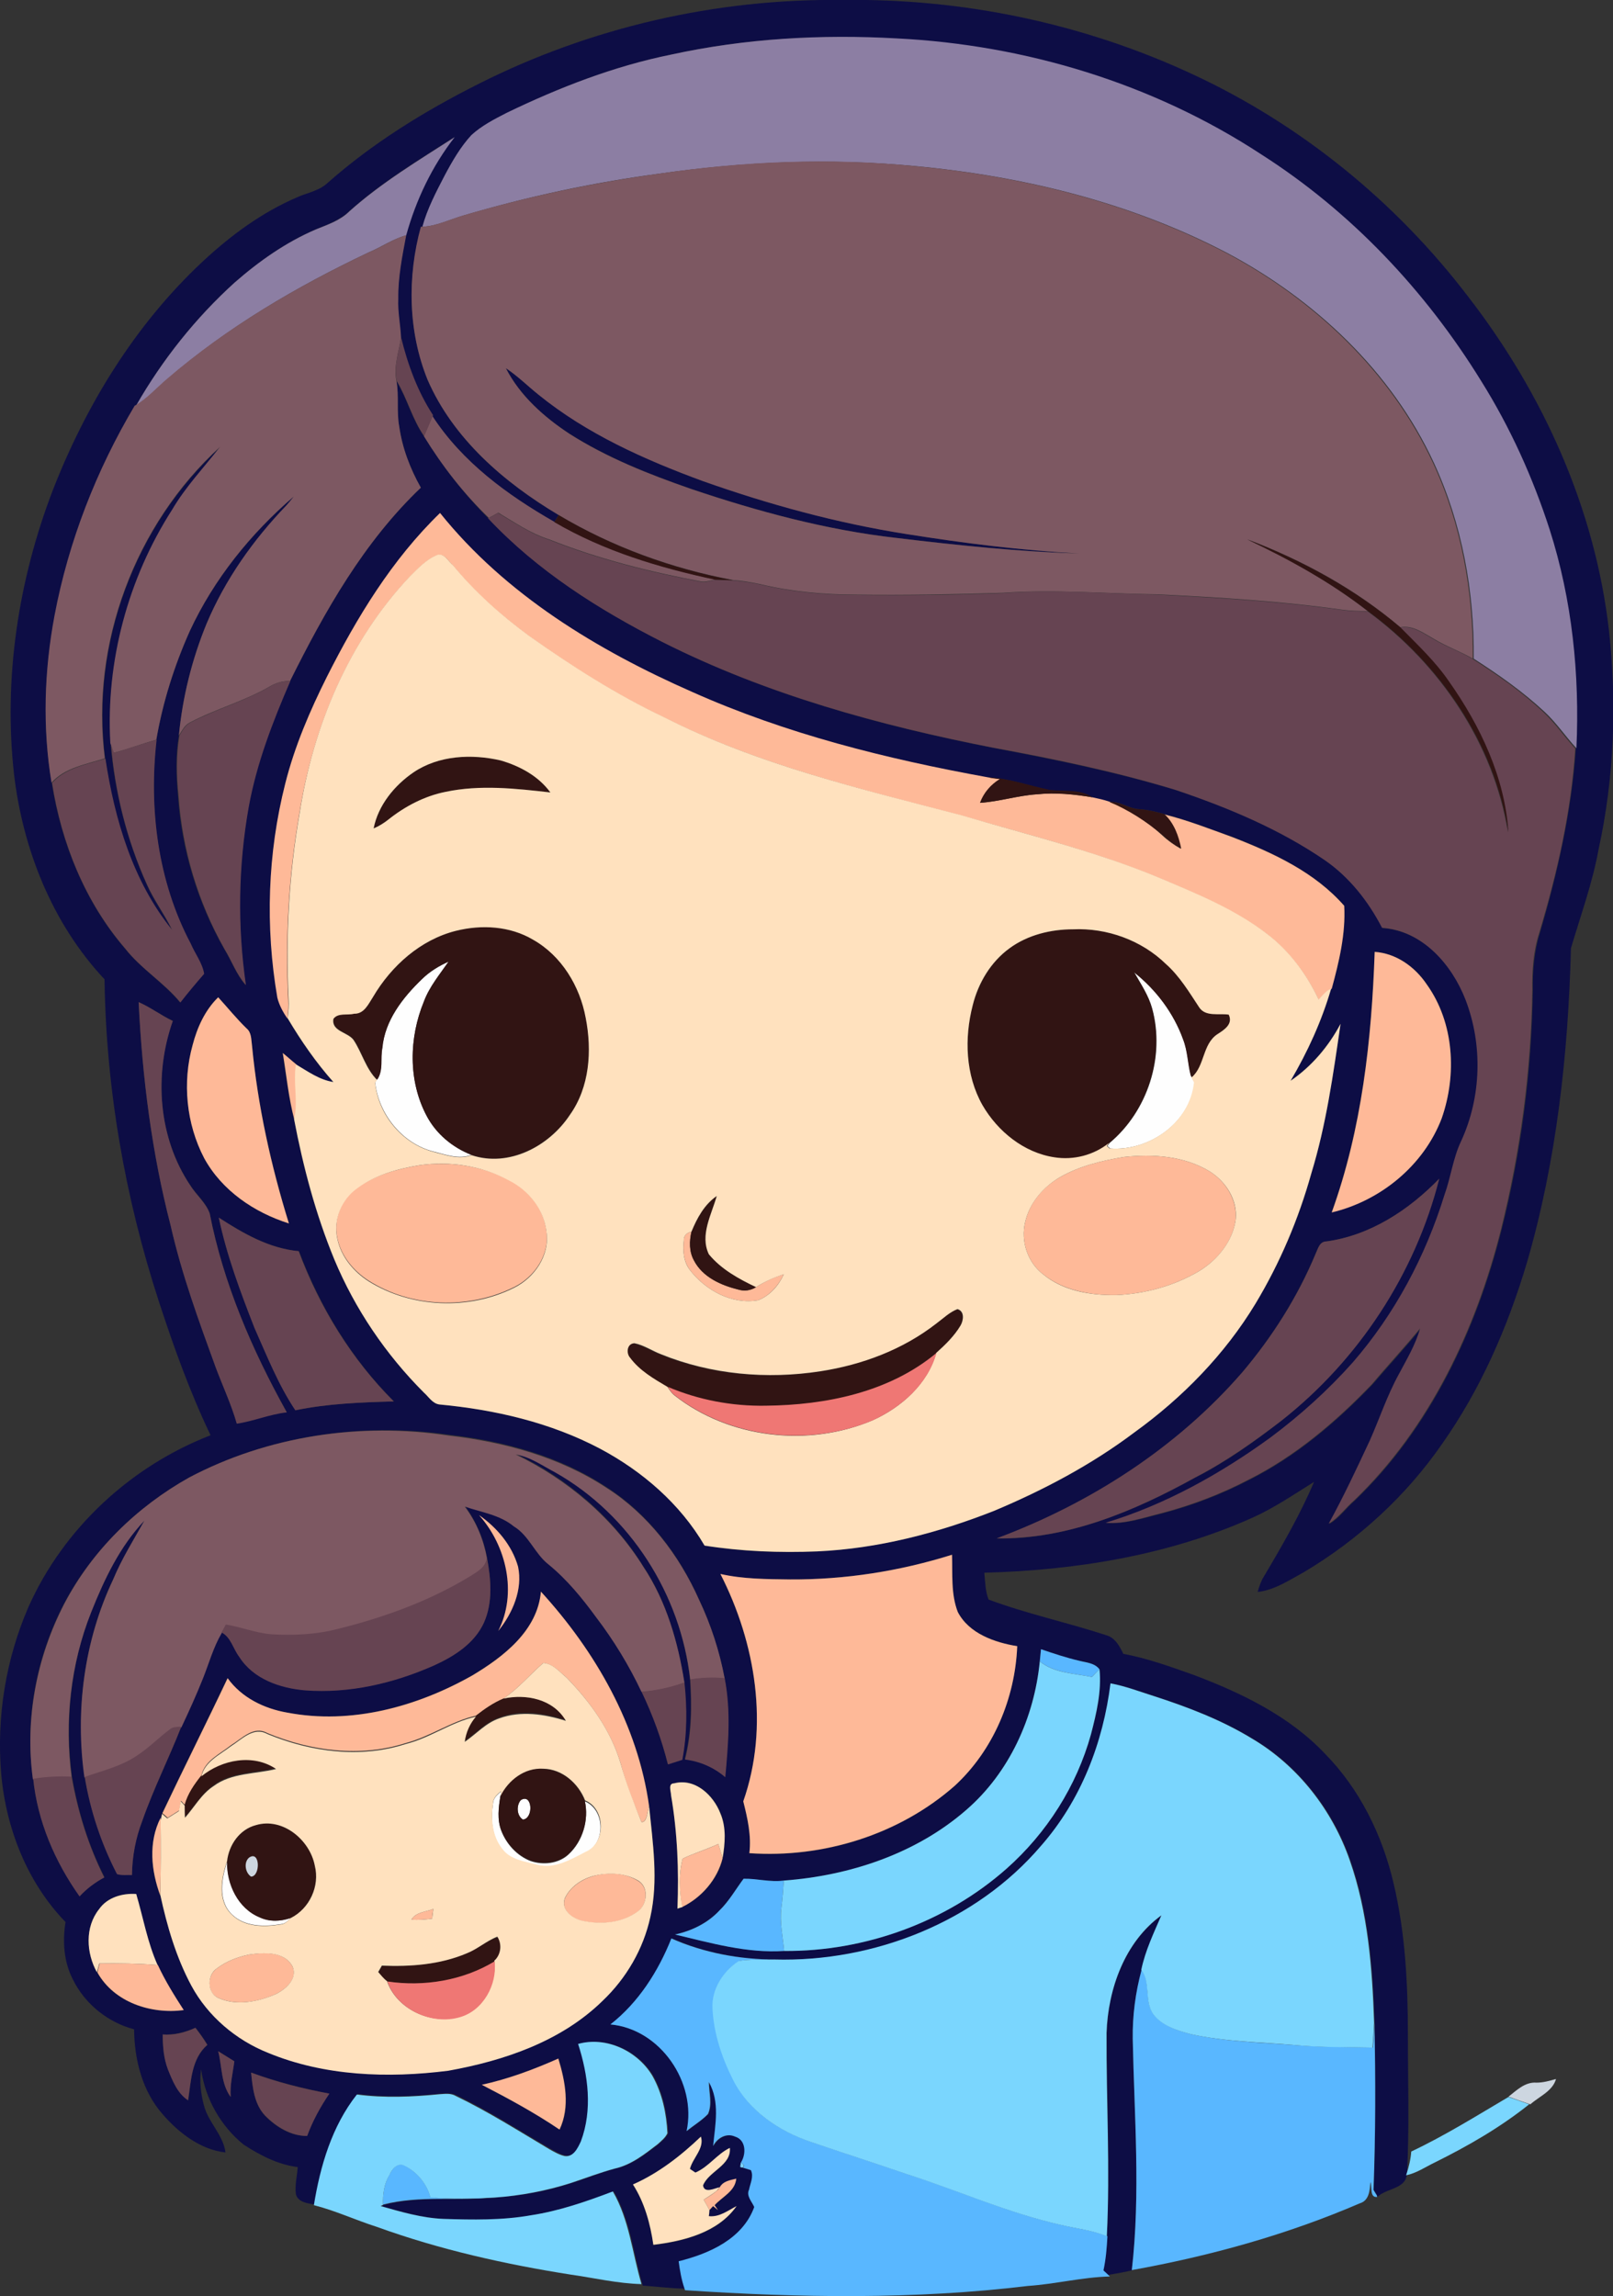 <?xml version="1.0" encoding="iso-8859-1"?>
<!-- Generator: Adobe Illustrator 19.2.0, SVG Export Plug-In . SVG Version: 6.00 Build 0)  -->
<svg version="1.1" id="Layer_1" xmlns="http://www.w3.org/2000/svg" xmlns:xlink="http://www.w3.org/1999/xlink" x="0px" y="0px"
	 viewBox="0 0 529.3 753.3" enable-background="new 0 0 529.3 753.3" xml:space="preserve">
<rect x="0" y="0" width="529.3" height="753.3" fill="#333333" stroke="none"/>
<path fill="#FEFEFE" d="M138.5,321.2c2.5-2.4,5.6-4.3,8.7-5.7c-2.9,4.2-6.3,8.3-8.1,13.1c-4.9,11.9-5.2,26,0.9,37.5
	c3.1,5.9,8.5,10.4,14.7,12.8c-4.1,1.6-8.5-0.1-12.5-1.1c-10.2-2.6-18-12.3-19.1-22.7l0.6-0.9c2.1-3,1-7,1.7-10.4
	C126.3,334.8,132.2,327.3,138.5,321.2z"/>
<path fill="#FEFEFE" d="M378.1,330.9c-1.2-4.3-3.7-8-5.9-11.9c7.2,5.7,12.9,13.4,16.1,22c1.5,3.8,1.5,7.9,2.5,11.8
	c0.3,0.8,0.7,1.5,1.2,2.3c-1.4,13.3-15,22.7-27.7,21.7l-0.9-0.8l0.7-1C376.6,364.6,382.4,346.7,378.1,330.9z"/>
<path fill="#FEFEFE" d="M161.8,591.6c0.1-1.7,1.4-2.8,2.6-3.8l-0.2,1.6c-0.6,3.7-1.1,7.6,0.3,11.3c1.7,4.4,5.2,8.2,9.6,9.9
	c4.1,1.4,9.1,0.9,12.4-2.1c4.7-4.3,6.8-11.3,5.4-17.5c6.8,2.8,6.9,14.1,0.1,16.9c-4.8,2.5-10.2,5.7-15.8,4.2
	c-4.1-1.1-9-1.6-11.6-5.4C161.3,602.3,161,596.7,161.8,591.6z"/>
<path fill="#FEFEFE" d="M170.9,590.6c3.8-2.4,4.3,6,0.7,6.4C169.5,595.7,169.4,592.3,170.9,590.6z"/>
<path fill="#FEFEFE" d="M76.1,628.1c-4.7-4.5-3.4-12-1.5-17.4c-0.2,7.4,3.6,15.4,10.7,18.3c3.2,1.6,6.9,1.4,10.2,0.2
	c-0.9,0.9-1.9,2-3.3,2.1C86.7,632.2,80.3,632.2,76.1,628.1z"/>
<path fill="#FEFEFE" d="M233.8,723.5"/>
<g>
	<g>
		<path fill="#0D0D45" d="M156.9,27.6C193.7,9,235-0.5,276.3,0c39.4-0.6,78.9,7.6,114.7,24.2c35.7,16.5,67.1,42,90.9,73.3
			c24.5,31.7,41.6,69.6,46.1,109.6c2.6,23.8,1.7,48-3.4,71.4c-2,11.1-5.9,21.8-9.1,32.6c-0.9,34.7-4.7,69.6-14.4,103
			c-6.3,21.2-15.2,41.7-28,59.8c-11.8,17-27.4,31.3-45.2,41.9c-4.8,2.6-9.6,5.9-15.2,6.5c0.5-1.7,1-3.4,2-5
			c6-10.1,11.9-20.3,16.5-31.1c-6.6,4.1-13,8.5-20.1,11.7c-27.6,12.4-58.1,17.3-88.1,18.1c0.3,3,0.3,6,1.4,8.8
			c12.6,4.7,25.8,7.5,38.6,11.7c2.9,0.8,4.4,3.6,5.6,6.1c8,1.5,15.7,4.3,23.3,7c15.6,5.9,31.3,13.5,42.9,25.8
			c11.4,11.6,18.8,26.7,22.5,42.5c3.9,16.4,4.7,33.3,4.7,50.1c0,15.1,0.5,30.3-0.3,45.4l-0.1,0.3c-0.6,4.5-6.7,4.3-9.5,7l-0.2-0.4
			c-0.3-0.4-0.8-1.3-1.1-1.8c0.6-18.3,0.6-36.6,0.3-54.8c-0.6-18-2-36.3-8-53.4c-5.7-16.5-17.1-31.1-32.1-39.9
			c-10-6.1-21-10.3-32.1-13.9c-4.7-1.5-9.4-3.3-14.3-4.2c-2.4,19.4-9.7,38.4-22.5,53.3c-21.4,25.1-54.9,38.2-87.5,37.3
			c-11.6,0-23.4-2.2-34-6.9c-4.3,10.8-10.8,21-20.1,28.2c16.4,1.6,28.4,19.2,25,35c2.3-1.9,4.9-3.5,7-5.6c1.4-3.3,0.3-7,0.3-10.5
			c3.6,6.5,2.1,14,1.4,21c1.4-2.6,4.3-4.4,7.2-3.1c3.6,1.1,3.7,5.7,2,8.4c0,0.4-0.2,1.2-0.2,1.7l0.8,0.2c0.6,0.2,1.9,0.6,2.6,0.8
			c1,2.1-0.2,4.3-0.6,6.4c-1,2.1,0.9,3.9,1.7,5.7c-3.8,10.5-14.7,15.3-24.8,17.8c0.4,3,1,6,1.9,8.9c-4.7-0.1-9.3-0.7-13.9-1
			l-0.1-0.5c-3-10.2-4-21.1-9.4-30.4c-8.7,3.3-17.6,6.3-26.8,7.8c-9.5,1.7-19.3,1.6-28.9,1.2c-7-0.3-13.8-2.3-20.5-4.2l0.8-0.4
			c12-3.1,24.4-1.1,36.6-2.4c8.5-0.6,17-2.1,25.1-4.8c4.8-1.5,9.4-3.4,14.3-4.7c5.4-1.2,9.8-4.7,14.1-8c1.2-1.1,2.5-2.1,3.2-3.6
			c-0.4-6.5-1.7-13.1-4.9-18.8c-4.8-8.1-15.1-13.1-24.4-10.5c3.3,10.2,4.9,21.5,0.9,31.8c-0.9,2.2-2.4,5.2-5.3,4.8
			c-1.9-0.4-3.5-1.4-5.1-2.3c-10.1-5.9-20-12.3-30.6-17.4c-1.6-0.9-3.5-0.7-5.3-0.6c-9,0.9-18.2,1.3-27.2,0.1
			c-8.2,10.3-12,23.4-14.1,36.3c-2.3-0.4-5.5-0.7-6.2-3.4c-0.4-3,0.4-5.9,0.6-8.9c-6.5-0.8-12.4-3.9-17.8-7.4
			c-7.5-6.1-12.6-15.1-13.9-24.7c-0.6,3.9-0.1,8,0.9,11.8c1.4,5.6,6.3,9.6,7.1,15.5c-8.2-0.9-15.3-6.4-20.6-12.5
			c-6.7-7.6-9.3-17.9-9.4-27.9c-8.7-2.3-16.2-8.4-20.1-16.4c-3-5.8-3.4-12.5-2.4-18.8C8.9,617.6,2,599.9,0.4,582.1
			c-1.6-18.7,1.5-37.8,9-55C20.9,501.4,43,481,69.1,470.9c-6.8-14.2-12.1-29-17-44C41,392.8,34.8,357.2,34.3,321.3
			c-17.1-18.2-26.8-42.6-29.7-67.3c-3.5-31.5,1.4-63.6,12.7-93.1c10.9-28,27-54.3,49-74.9c9.3-8.7,19.7-16.4,31.5-21.4
			c3.2-1.4,6.9-2,9.6-4.5C122.2,47,139.2,36.5,156.9,27.6z M220.3,17.9c-18.8,3.8-36.8,10.8-54,19.2c-4,2.1-8.2,4.2-11.6,7.3
			c-3.6,3.9-6.3,8.6-8.8,13.3c-2.8,5.4-5.7,10.9-7.3,16.8l-0.4,0c-4.6,16.4-4.3,34.3,2.2,50.2c8.4,19.4,25.2,33.7,42.9,44.3
			c-0.4,0.6-1.1,1.7-1.4,2.3c-15.4-8.8-30.2-19.7-40-34.7l0.1-0.3c-5.1-7.8-8.3-16.6-10.5-25.6c-0.2-4.2-1.1-8.4-0.9-12.7
			c-0.1-7,1.3-13.9,2.6-20.8c3.2-11.6,8.5-22.7,15.9-32.2c-11.9,7.6-24,14.9-34.5,24.3c-3.1,3-7.2,4.4-11.1,6
			C93.8,79.5,85,85.7,77,92.7C64.2,104.3,53.3,118,44.7,133l-0.4,0.2c-12.6,21.2-21.7,44.6-26.3,68.8c-3.4,18.1-4.1,36.7-1,54.9
			c3.1,19.7,10.9,39.1,24,54.3c5.3,6.7,12.7,11.2,18.1,17.7c2.5-3.3,5.1-6.4,7.8-9.4c-0.6-3.5-3-6.6-4.4-9.9
			c-10.8-20.4-13.7-44.2-11.2-66.9c2.1-12.3,5.9-24.3,11-35.7c7.9-17,20-31.9,34.1-44.1c-0.8,1-1.5,2-2.4,2.9
			c-10.8,11.3-20,24.4-26.2,38.8c-4.8,11.7-7.9,24.1-9.1,36.7c-1.1,6.5-0.9,13.1-0.3,19.7c1.2,17.6,6.4,35,15.2,50.4
			c2.4,3.9,3.9,8.3,7,11.8c-2.8-19.3-2.5-39,0.9-58.3c2.5-14.4,7.8-28.2,13.7-41.5c11.4-22.9,24.2-45.6,42.9-63.4
			c-3.5-6.3-6.1-13-7.1-20.1c-1-4.9-0.1-10-0.9-14.9c3.5,5.8,5.1,12.5,9,18.1c6,9.8,13.1,18.9,21.2,27c16.1,17.2,36.3,30,57.2,40.6
			c34.1,17.2,71.3,27.4,108.6,34.7c20.2,3.8,40.3,7.9,60,13.9c17.1,5.7,33.9,12.8,48.8,23c8.1,5.6,14.3,13.5,18.8,22.2
			c13.2,0.9,22.9,12,27.4,23.6c5.8,14.7,5.2,31.9-1.4,46.3c-2.7,5.6-3.4,11.9-5.5,17.7c-6.1,20.1-16.2,39.1-30.1,55
			c-8.2,9.1-17.3,17.4-27.1,24.7c-16.5,11.9-34.5,22-54,27.9c6.4,0.4,12.4-1.7,18.5-3.2c9.8-2.6,19.3-6.2,28.3-10.9
			c15.4-7.7,28.7-19,40.6-31.4c5.2-6.1,10.7-12,15.8-18.3c-1.4,5.4-4.4,10.2-7,15.1c-3.8,6.9-6.2,14.5-9.5,21.7
			c-4.3,9.2-8.7,18.4-13.5,27.3c3.3-1.9,5.5-5.2,8.4-7.7c24.7-23.7,39.8-55.8,48.1-88.7c6.5-25.7,9.9-52.1,10.3-78.6
			c-0.1-6.4,0.4-12.8,2.3-18.9c5.8-19.7,10.4-39.9,11.8-60.4c1.1-24.2-1.4-48.7-8.8-71.8c-5.4-17-12.9-33.4-22.4-48.6
			c-18.3-29.7-42.8-55.7-72.3-74.5c-35.4-23.2-77.3-36-119.5-38C269.5,11.2,244.5,12.6,220.3,17.9z M107.3,222
			c-5.6,11.2-10.6,22.7-13.6,34.9c-5.8,22.9-6.6,47-2.6,70.2c0.6,2.5,1.9,4.8,3.3,6.9l0,0.2c4.4,7.4,9.3,14.5,15,20.9
			c-4.6-0.7-8.4-3.5-12.3-5.8l0-0.2c-1.5-1.2-2.9-2.5-4.4-3.7c1.2,7.3,1.9,14.7,3.8,21.8c2.9,15.7,7.1,31.2,13.2,46
			c6.8,16.3,16.9,31.2,29.4,43.7c1.6,1.4,2.8,3.6,5.1,3.9c18.2,1.7,36.4,5.9,52.7,14.5c13.9,7.4,26.3,18.1,34.3,31.8
			c12.2,2,24.6,2.5,37,1.9c19.9-1,39.5-6,58-13.3c16.3-6.8,31.9-15.1,46-25.7c15.7-11.4,29.7-25.6,39.8-42.3
			c8-13.3,14.2-27.7,18.3-42.7c4.9-16,7.2-32.6,9.6-49.1c-4,7.4-9.5,13.9-16.4,18.7c5.6-9.5,10.3-19.6,13.3-30.2l0.2-0.1
			c2.4-8.8,4.7-18,4.1-27.2c-9.6-10.9-23.3-17.3-36.6-22.5c-7.5-2.6-14.8-5.6-22.5-7.5c-2.6-0.8-5.3-1.4-8-1.6
			c-3.5-0.1-6.4-2.7-10.1-2.4c-1.8-0.6-3.6-1.1-5.5-1.4c-4.1-2.9-9.6-1.8-14.3-2.5c-6.7-1.4-13.3-3.9-20.2-4.1
			c-33.1-6.1-66-14.3-96.8-27.9c-31.1-13.7-61.2-31.9-82.7-58.7C128.6,183.6,117.2,202.6,107.3,222z M451.1,312.3
			c-1,28.9-4.3,58.1-14.1,85.4c16-3.8,30.3-15.4,36.1-30.9c5-14.3,4.1-31.3-4.9-43.9C464.3,317.2,458.2,312.8,451.1,312.3z
			 M63.2,342.9c-3.4,12.3-2.1,25.8,3.9,37.1c5.8,10.6,16.4,17.9,27.7,21.4c-5.8-19-10.2-38.5-12.1-58.3c-0.3-2-0.1-4.3-1.8-5.7
			c-3.3-3.2-6.2-6.8-9.3-10.2C67.2,331.4,64.7,337.1,63.2,342.9z M45.5,328.8c1.2,24.7,4.3,49.4,10.5,73.3
			c3.6,15.9,9.2,31.2,14.8,46.5c2.3,6.2,5.1,12.1,6.9,18.4c5.6-0.9,10.8-3.1,16.4-3.7c-11.4-20.4-20.8-42.2-25.3-65.3
			c-1.3-3.6-4.4-6-6.4-9.2c-10.5-15.7-12-36.3-5.7-53.9C52.8,333.1,49.4,330.5,45.5,328.8z M435.3,407.3c-2.3,0-2.8,2.4-3.6,4
			c-5.9,14.2-14.2,27.3-24.1,39c-21.5,24.8-49.9,43-80.6,54.5c23.1,0.3,45.1-8.9,65-19.9c10.1-5.1,19.4-11.7,28.4-18.7
			c25.3-19.9,43.9-48.2,51.8-79.4C462.3,397,449.7,405.3,435.3,407.3z M71.8,399.5c2.6,12.5,7.1,24.4,11.8,36.2
			c4.1,9.2,7.7,18.6,13.4,27c10.6-2.2,21.5-2.6,32.3-2.9c-13.9-13.8-24.3-31-31.2-49.3C88.3,409.6,79.8,404.6,71.8,399.5z M62,484.8
			c-17.1,9.6-31.7,23.8-40.9,41.2c-9.2,17.6-13,37.9-10.3,57.6l0.1,0c1.5,13.9,7.1,27.3,15.3,38.5c2.3-2.5,5-4.6,8.1-6.2
			c-5.3-10.4-8.7-21.6-10.7-33.1c-2.4-18.2-0.4-37,6.4-54.1c4.3-10.8,9.5-21.6,17.5-30.1c-3.5,6.4-7.4,12.6-10.3,19.4
			c-9.6,20.1-12.5,43-9.4,64.9c1.9,11.1,5.5,21.9,10.6,31.9c1.6,0.5,3.3,0.2,4.9,0.3c0-6.1,1.2-12.1,3.4-17.8
			c3.7-10.5,8.8-20.5,12.8-30.9c2.5-5.3,5-10.7,7.1-16.1c2-4.9,3.4-10.2,6.1-14.8c3.1,1.6,3.8,5.4,5.8,8c4.6,7.2,13.4,10.3,21.6,11
			c14.6,1.1,29.2-2.3,42.4-8.2c6.6-3,13.2-7.2,16.3-14c3-6.7,2.3-14.3,1-21.3c-1.1-6.1-3.6-12-7.3-17c5.5,1.9,11.4,2.7,16.1,6.5
			c5,3.1,6.9,9,11.4,12.5c6,5,11,11.1,15.6,17.3c5.7,7.7,10.8,15.9,14.9,24.5c3.7,7.6,6.6,15.7,8.6,23.9c1.6-0.5,3.2-1,4.7-1.5
			c1.6-8.3,1.6-16.9,0.7-25.4c-2.1-13.3-5.9-26.6-13.4-37.9c-10-16.2-24.9-28.8-42-37c4.8,0.8,8.8,3.7,13,5.9
			c24.6,13.8,41.2,40,44.3,68c0.6,8.8,0.5,17.7-1.7,26.3c4.9,0.6,9.4,2.6,13.2,5.8c1-10.8,1.9-21.8-0.2-32.5
			c-1.7-8.9-4.5-17.6-8.4-25.8c-6.5-14.6-16.7-28-30.3-36.7c-15.4-10.2-33.7-15.1-51.9-17.2C118.3,466.6,87.9,471.1,62,484.8z
			 M157.2,497.1c9.1,10.1,12.7,25.6,6.3,38c4.6-5.8,8-13.6,6.5-21.1C168,507,163,501.2,157.2,497.1z M259.3,518.2
			c-7.7-0.1-15.4-0.1-22.9-1.7c11.6,22.7,16.1,50.1,7.5,74.6c1.4,5.5,2.7,11.2,2,17c24.2,1.6,49.1-6,67.4-22.2
			c12.6-11.7,19.8-28.7,20.5-45.8c-7.4-1.3-15.8-4.2-19.5-11.2c-2.3-6-1.6-12.6-1.9-18.8C295.2,515.5,277.3,518.3,259.3,518.2z
			 M177.5,522.2c-1.2,12.9-12.4,21.4-22.6,27.5c-18.2,10.3-39.9,16.2-60.7,12.2c-7.6-1.3-15-4.9-19.6-11.3
			c-7,14.9-14.4,29.5-21.4,44.3c-0.1,0.5-0.4,1.7-0.5,2.2l0-0.6c-4,8.1-3.1,17.4-0.1,25.6l0-0.5c2.2,10.3,5.2,20.5,10.2,29.8
			c5.4,10,14.5,17.8,25.1,22c18.6,7.7,39.4,8.4,59.2,5.9c18.3-3.2,37-9.6,50.6-22.9c7.8-7.4,13.5-17,15.7-27.5
			c2.8-12,0.8-24.3-0.4-36.4C209.3,565.9,195.4,541.8,177.5,522.2z M341.6,541.1c-0.1,1.3-0.3,2.7-0.4,4
			c-1.8,18.4-10,36.5-24.1,48.7c-16.5,14.4-38.3,21.6-59.9,23.2c-4.4,0.6-8.8-0.7-13.2-0.6c-2.6,3.5-4.8,7.3-7.9,10.4
			c-3.9,4.1-9.1,6.7-14.6,7.9c11.8,2.7,23.6,6.2,35.8,5.4c26.5,0.2,53.1-9.5,73-27c13.1-11.7,23-27.1,27.7-44.1
			c1.9-6.9,3.5-14,2.8-21.3c-1.5-2.1-4.3-2.3-6.6-2.8C349.9,543.9,345.7,542.4,341.6,541.1z M220.2,589c2.1,12.3,2.6,24.7,2.1,37.2
			c0.4-0.1,1.2-0.4,1.6-0.5c6.4-3.1,11.6-9.1,13.3-16c0.8-4.9,1.2-10.1-0.7-14.7c-2.3-6-8.3-11.7-15.2-9.9
			C219.1,585.1,220.3,587.8,220.2,589z M32.5,626.4c-4.7,5.9-4.2,14.4-0.6,20.8c5.6,9.8,17.6,13.7,28.3,12.3
			c-3.1-4.8-6.1-9.6-8.5-14.8c-3.4-7.5-4.8-15.5-7-23.3C40.2,621.1,35.2,622.4,32.5,626.4z M53.4,667.5c0,3.9,0.3,7.9,1.8,11.5
			c1.5,3.7,3,7.8,6.6,10.1c0.9-6.4,1-13.6,6.3-18.2c-1.2-2-2.5-3.8-3.9-5.6C60.7,666.8,57.1,667.7,53.4,667.5z M71.6,673
			c1.3,5.1,0.9,10.7,4.1,15c-0.3-4,0.7-7.8,1.2-11.7C75.2,675.2,73.4,674.1,71.6,673z M158.1,684c8.7,4.5,17.4,9.2,25.6,14.7
			c3.5-7.4,1.8-15.8-0.4-23.3C175.1,679,166.8,682.1,158.1,684z M82.4,680c0.5,4.9,1,10.4,4.6,14.2c3.6,3.7,8.4,6.6,13.7,6.6
			c1.8-4.9,4.4-9.6,7.3-13.9C99.3,685.2,90.7,683,82.4,680z M230,701c-6.6,6.3-13.9,12-22.3,15.8c3.8,5.9,5.7,12.8,6.7,19.8
			c10-1.2,21.2-4,27.3-12.7c-2.9,1.5-5.6,3.7-9.1,3.3c0-0.5,0.1-1.5,0.2-2l1.2-1.3l1.6,1.3c-0.3-0.4-0.8-1.2-1.1-1.6
			c2.5-2.8,6.7-4.5,7.1-8.7c-2,0.5-4.3,0.8-5.4,2.8c-1.6,0.3-5.1,2.2-5.5-0.6c1.9-4.7,9.3-6.5,8.8-12.3c-4.2,2.1-7,6.3-11.3,8.1
			c-0.4-0.3-1.4-0.9-1.8-1.2C227.3,708,231.2,704.8,230,701z"/>
	</g>
	<path fill="#0D0D45" d="M166,120.8c3.9,2.6,7.2,5.9,10.8,8.7c15.9,12.8,34.7,21.3,53.8,28.3c21.7,7.7,44.1,13.8,66.8,17.4
		c18.8,3,37.8,5.4,56.9,6.4c-20.1-0.6-40.1-2.7-60-5.1c-23.1-2.6-45.6-8.7-67.5-16.1c-13.8-4.8-27.5-10.2-39.9-18.1
		C178.4,136.8,170.6,129.8,166,120.8z"/>
	<path fill="#0D0D45" d="M34.5,248.9c-4.8-37.6,9.9-76.7,37.8-102.2c-5.3,6.8-11.3,13.1-15.7,20.6c-14.5,22.6-21.8,49.8-20.3,76.6
		c1.3,15.9,5.3,31.7,11.8,46.2c2.3,5.3,5.8,9.9,8.3,15C43.4,289.2,37.5,268.8,34.5,248.9z"/>
	<path fill="#0D0D45" d="M363.2,667c0.4-14.4,5.9-29.8,18-38.6c-2.5,5.9-5.3,11.6-6.6,17.9c-2,7.4-3,15-2.9,22.7
		c0.5,25.3,2.6,50.7-0.3,75.9c-2.6,0.6-5.3,1.1-8,1.5c-0.5-0.5-1-0.9-1.5-1.4c0.9-3.7,1.2-7.5,1.3-11.2
		C364.4,711.5,363.1,689.2,363.2,667z"/>
</g>
<g>
	<path fill="#8C7EA3" d="M220.3,17.9c24.3-5.3,49.2-6.7,74-5.3c42.2,2.1,84.1,14.8,119.5,38c29.5,18.8,54,44.8,72.3,74.5
		c9.5,15.2,16.9,31.6,22.4,48.6c7.4,23.1,9.9,47.6,8.8,71.8c-3.6-3.9-6.6-8.4-10.5-12c-7.1-6.6-15.1-12.2-23.2-17.4
		c0.2-22-3.8-44.2-13.1-64.3c-13.9-30-39.1-53.6-68-68.9c-31.6-16.5-66.8-25.1-102.1-28.4C272.2,51.8,244,53,216.2,57
		c-21.7,2.9-43.1,7.5-64.1,13.7c-4.5,1.3-8.8,3.5-13.5,3.7c1.6-5.9,4.5-11.4,7.3-16.8c2.5-4.7,5.2-9.4,8.8-13.3
		c3.4-3.1,7.5-5.2,11.6-7.3C183.5,28.7,201.5,21.7,220.3,17.9z"/>
	<path fill="#8C7EA3" d="M114.7,69.3c10.5-9.4,22.7-16.7,34.5-24.3c-7.4,9.5-12.7,20.6-15.9,32.2c-4.4,1.2-8.2,3.9-12.3,5.6
		C97.4,94,74.6,107.3,54.8,124.5c-3.3,2.8-6.3,6.2-10.1,8.5c8.6-15,19.5-28.7,32.3-40.3c8-7,16.8-13.2,26.6-17.4
		C107.5,73.7,111.6,72.4,114.7,69.3z"/>
</g>
<g>
	<g>
		<path fill="#7D5862" d="M216.2,57c27.8-4.1,56-5.3,83.9-2.5c35.3,3.3,70.5,11.9,102.1,28.4c28.9,15.3,54.1,39,68,68.9
			c9.3,20,13.3,42.3,13.1,64.3c-4.1-2.4-8.7-4-12.8-6.5c-3.4-1.9-6.9-4.6-11-3.8c-14.8-12.6-32.1-22-50.3-28.9
			c13.9,6.6,27.5,14.1,39.6,23.6c-2.9,0-5.8-0.1-8.7-0.5c-19.9-2.8-40-4-60-5c-17-0.2-34-1.7-51-0.5c-16,0.5-32,0.8-48,0.6
			c-10.7,0-21.5-1-31.9-3.5c-2.9-0.6-5.8-1.1-8.7-1.3c-20.1-3.8-39.7-10.9-57.3-21.4c-17.8-10.6-34.5-25-42.9-44.3
			c-6.4-15.8-6.7-33.8-2.2-50.2l0.4,0c4.7-0.2,9-2.4,13.5-3.7C173.1,64.5,194.5,60,216.2,57z M166,120.8c4.6,9,12.5,16,20.8,21.5
			c12.4,7.9,26.1,13.3,39.9,18.1c21.9,7.4,44.5,13.5,67.5,16.1c19.9,2.4,39.9,4.5,60,5.1c-19.1-1-38-3.4-56.9-6.4
			c-22.8-3.6-45.1-9.7-66.8-17.4c-19-7-37.9-15.4-53.8-28.3C173.1,126.6,169.8,123.3,166,120.8z"/>
	</g>
	<path fill="#7D5862" d="M121,82.8c4.2-1.7,7.9-4.4,12.3-5.6c-1.3,6.9-2.7,13.8-2.6,20.8c-0.2,4.3,0.7,8.4,0.9,12.7
		c-0.7,4.7-2.5,9.5-1.5,14.3c0.9,4.9,0,10,0.9,14.9c1,7.1,3.6,13.9,7.1,20.1c-18.7,17.8-31.5,40.5-42.9,63.4c-2.4,0-4.7,0.6-6.8,1.9
		c-8.3,4.8-17.7,7.3-26.2,11.8c-1.7,0.9-2.5,2.7-3.5,4.2c1.2-12.6,4.3-25,9.1-36.7c6.1-14.5,15.3-27.5,26.2-38.8
		c0.8-0.9,1.6-1.9,2.4-2.9c-14.2,12.2-26.2,27.1-34.1,44.1c-5.1,11.4-8.9,23.4-11,35.7c-4.7,1.3-9.3,3.1-14,4.3
		c-0.4-1.1-0.7-2.1-1.1-3.2c-1.5-26.8,5.8-54,20.3-76.6c4.4-7.5,10.4-13.8,15.7-20.6c-27.9,25.5-42.6,64.7-37.8,102.2
		c-6.1,2-13.1,3-17.5,8c-3-18.2-2.4-36.8,1-54.9c4.6-24.3,13.7-47.6,26.3-68.8l0.4-0.2c3.8-2.3,6.7-5.6,10.1-8.5
		C74.6,107.3,97.4,94,121,82.8z"/>
	<path fill="#7D5862" d="M139.1,143.1c1-2.2,1.9-4.4,2.8-6.6c9.8,15.1,24.6,25.9,40,34.7c16.3,9.5,34.5,15,52.8,18.9
		c-1.5,0.3-3,0.9-4.5,0.7c-17-3.2-33.8-7.4-49.9-13.8c-6.1-1.9-11.4-5.6-16.8-8.8c-1,0.6-2.1,1.2-3.1,1.7
		C152.2,162,145.1,152.9,139.1,143.1z"/>
	<path fill="#7D5862" d="M62,484.8c25.9-13.7,56.3-18.2,85.2-13.8c18.2,2.1,36.4,7,51.9,17.2c13.6,8.7,23.8,22.1,30.3,36.7
		c3.9,8.2,6.7,16.8,8.4,25.8c-3.8-0.4-7.5-0.2-11.3,0.4c-3.1-27.9-19.7-54.1-44.3-68c-4.2-2.2-8.2-5.1-13-5.9c17,8.2,32,20.9,42,37
		c7.5,11.3,11.3,24.6,13.4,37.9c-4.5,1.6-9.2,2.7-14.1,3c-4.1-8.7-9.1-16.9-14.9-24.5c-4.6-6.3-9.6-12.4-15.6-17.3
		c-4.5-3.5-6.4-9.5-11.4-12.5c-4.6-3.8-10.6-4.6-16.1-6.5c3.8,5,6.2,10.9,7.3,17c-0.5,3.3-3.6,4.8-6.1,6.5c-13.3,8-28,13.3-43.1,17
		c-7,1.8-14.3,2.1-21.5,1.7c-5.2-0.3-10-2.4-15-3.2c-0.5,0.9-1,1.7-1.4,2.6c-2.7,4.6-4.1,9.8-6.1,14.8c-2.2,5.5-4.6,10.8-7.1,16.1
		c-1.3,0.2-2.8,0-3.8,0.9c-3.6,2.8-6.8,6-10.7,8.4c-5.2,3.6-11.4,5.1-17.3,7.1c-3.1-21.9-0.1-44.8,9.4-64.9
		c2.8-6.8,6.7-13,10.3-19.4c-8.1,8.5-13.2,19.3-17.5,30.1c-6.8,17.1-8.8,35.9-6.4,54.1c-4.2-0.1-8.5,0-12.6,0.7l-0.1,0
		c-2.7-19.7,1.2-40,10.3-57.6C30.3,508.6,44.9,494.4,62,484.8z"/>
</g>
<g>
	<path fill="#664452" d="M131.6,110.6c2.2,9,5.4,17.8,10.5,25.6l-0.1,0.3c-0.9,2.2-1.9,4.4-2.8,6.6c-3.9-5.6-5.5-12.3-9-18.1
		C129.1,120.2,130.9,115.4,131.6,110.6z"/>
	<path fill="#664452" d="M163.4,168.3c5.5,3.2,10.8,6.9,16.8,8.8c16.1,6.4,32.9,10.6,49.9,13.8c1.5,0.3,3-0.4,4.5-0.7
		c1.9,0.1,3.9,0.1,5.9,0.2c2.9,0.3,5.9,0.7,8.7,1.3c10.4,2.5,21.2,3.5,31.9,3.5c16,0.2,32,0,48-0.6c17-1.3,34,0.2,51,0.5
		c20,1.1,40.1,2.2,60,5c2.9,0.4,5.8,0.5,8.7,0.5c23.6,17.3,41.3,43.4,46,72.5c-1.1-18-9.2-34.9-19.5-49.5
		c-4.5-6.6-10.3-12.1-15.9-17.7c4.1-0.8,7.6,1.9,11,3.8c4.1,2.5,8.7,4,12.8,6.5c8.2,5.2,16.2,10.8,23.2,17.4
		c3.9,3.6,6.9,8.1,10.5,12c-1.3,20.6-5.9,40.7-11.8,60.4c-2,6.1-2.4,12.5-2.3,18.9c-0.4,26.5-3.9,52.9-10.3,78.6
		c-8.3,32.9-23.4,64.9-48.1,88.7c-2.9,2.5-5.1,5.7-8.4,7.7c4.9-8.9,9.2-18.1,13.5-27.3c3.2-7.2,5.7-14.8,9.5-21.7
		c2.6-4.9,5.5-9.7,7-15.1c-5.1,6.2-10.6,12.1-15.8,18.3c-11.9,12.4-25.2,23.7-40.6,31.4c-9,4.7-18.5,8.3-28.3,10.9
		c-6.1,1.5-12.1,3.7-18.5,3.2c19.5-5.9,37.6-16,54-27.9c9.8-7.3,19-15.6,27.1-24.7c13.8-15.9,23.9-34.9,30.1-55
		c2.1-5.8,2.8-12.1,5.5-17.7c6.6-14.4,7.1-31.5,1.4-46.3c-4.5-11.6-14.2-22.7-27.4-23.6c-4.5-8.7-10.7-16.6-18.8-22.2
		c-14.9-10.2-31.7-17.2-48.8-23c-19.6-6-39.8-10.2-60-13.9c-37.3-7.3-74.5-17.5-108.6-34.7c-20.9-10.6-41.1-23.4-57.2-40.6
		C161.4,169.5,162.4,168.9,163.4,168.3z"/>
	<path fill="#664452" d="M88.5,225.3c2-1.3,4.4-1.9,6.8-1.9c-5.8,13.4-11.1,27.1-13.7,41.5c-3.4,19.2-3.7,39-0.9,58.3
		c-3.1-3.5-4.6-7.9-7-11.8C65,296,59.8,278.7,58.6,261c-0.7-6.5-0.8-13.2,0.3-19.7c1-1.6,1.8-3.3,3.5-4.2
		C70.8,232.7,80.2,230.1,88.5,225.3z"/>
	<path fill="#664452" d="M37.4,247c4.7-1.3,9.3-3,14-4.3c-2.6,22.7,0.4,46.5,11.2,66.9c1.4,3.3,3.8,6.3,4.4,9.9
		c-2.7,3.1-5.3,6.2-7.8,9.4c-5.4-6.6-12.9-11-18.1-17.7c-13.1-15.2-20.9-34.5-24-54.3c4.4-5,11.4-6.1,17.5-8
		c3,19.9,9,40.3,21.9,56.2c-2.5-5.2-6-9.8-8.3-15c-6.6-14.6-10.5-30.3-11.8-46.2C36.6,244.9,37,245.9,37.4,247z"/>
	<path fill="#664452" d="M45.5,328.8c3.9,1.7,7.3,4.3,11.2,6.2c-6.2,17.6-4.8,38.2,5.7,53.9c2,3.2,5.1,5.7,6.4,9.2
		c4.5,23,13.9,44.8,25.3,65.3c-5.6,0.6-10.9,2.9-16.4,3.7c-1.8-6.3-4.6-12.3-6.9-18.4C65.2,433.3,59.6,418,56,402.1
		C49.8,378.2,46.7,353.5,45.5,328.8z"/>
	<path fill="#664452" d="M435.3,407.3c14.4-2,27-10.3,37-20.6c-7.9,31.2-26.5,59.5-51.8,79.4c-9,6.9-18.3,13.5-28.4,18.7
		c-19.9,11-41.8,20.3-65,19.9c30.6-11.4,59.1-29.7,80.6-54.5c9.9-11.7,18.2-24.8,24.1-39C432.5,409.7,433,407.3,435.3,407.3z"/>
	<path fill="#664452" d="M71.8,399.5c8,5.2,16.5,10.1,26.2,11c6.8,18.3,17.3,35.4,31.2,49.3c-10.8,0.3-21.7,0.7-32.3,2.9
		c-5.6-8.4-9.3-17.8-13.4-27C78.9,423.9,74.4,411.9,71.8,399.5z"/>
	<path fill="#664452" d="M159.8,511.1c1.3,7,2,14.6-1,21.3c-3.1,6.8-9.7,11-16.3,14c-13.3,5.9-27.9,9.3-42.4,8.2
		c-8.2-0.7-17-3.7-21.6-11c-2-2.6-2.7-6.4-5.8-8c0.5-0.9,0.9-1.7,1.4-2.6c5.1,0.8,9.9,2.8,15,3.2c7.2,0.4,14.5,0.1,21.5-1.7
		c15-3.7,29.8-9,43.1-17C156.2,515.9,159.4,514.4,159.8,511.1z"/>
	<path fill="#664452" d="M226.5,551c3.7-0.6,7.5-0.8,11.3-0.4c2.1,10.7,1.2,21.7,0.2,32.5c-3.7-3.2-8.3-5.2-13.2-5.8
		C227,568.7,227.1,559.8,226.5,551z"/>
	<path fill="#664452" d="M210.5,555c4.8-0.3,9.5-1.4,14.1-3c0.9,8.4,0.9,17-0.7,25.4c-1.6,0.5-3.2,1-4.7,1.5
		C217.1,570.7,214.2,562.7,210.5,555z"/>
	<path fill="#664452" d="M55.7,567.4c1-0.9,2.5-0.8,3.8-0.9c-4.1,10.4-9.1,20.3-12.8,30.9c-2.2,5.7-3.3,11.7-3.4,17.8
		c-1.6-0.1-3.3,0.2-4.9-0.3c-5.2-10-8.8-20.9-10.6-31.9c5.9-2.1,12.1-3.5,17.3-7.1C48.9,573.4,52.1,570.1,55.7,567.4z"/>
	<path fill="#664452" d="M10.9,583.6c4.2-0.7,8.4-0.9,12.6-0.7c2,11.5,5.5,22.7,10.7,33.1c-3,1.6-5.8,3.7-8.1,6.2
		C18,610.8,12.3,597.5,10.9,583.6z"/>
	<path fill="#664452" d="M53.4,667.5c3.7,0.3,7.3-0.6,10.7-2.2c1.4,1.8,2.7,3.6,3.9,5.6c-5.2,4.6-5.3,11.8-6.3,18.2
		c-3.5-2.3-5.1-6.4-6.6-10.1C53.7,675.3,53.4,671.4,53.4,667.5z"/>
	<path fill="#664452" d="M71.6,673c1.8,1.1,3.5,2.2,5.3,3.3c-0.5,3.9-1.5,7.7-1.2,11.7C72.5,683.7,72.9,678.1,71.6,673z"/>
	<path fill="#664452" d="M82.4,680c8.3,3.1,16.9,5.3,25.7,6.9c-3,4.4-5.5,9-7.3,13.9c-5.3,0-10.1-3-13.7-6.6
		C83.4,690.4,82.9,684.9,82.4,680z"/>
</g>
<g>
	<path fill="#FEB998" d="M107.3,222c9.8-19.4,21.3-38.4,37.1-53.7c21.5,26.8,51.6,45,82.7,58.7C258,240.8,290.9,249,324,255
		c1.4,0.2,2.7,0.4,4.1,0.6c-2.9,1.9-5.3,4.5-6.5,7.8c6.3-0.4,12.4-2.4,18.7-2.8c6.1-0.7,12.2,0,18.2,1c1.9,0.4,3.7,0.8,5.5,1.4
		c6.4,2.5,12.2,6.3,17.2,10.9c1.9,1.8,4,3.3,6.3,4.6c-0.9-4.1-2.4-8.4-5.5-11.3c7.7,1.9,15.1,4.8,22.5,7.5
		c13.4,5.2,27,11.5,36.6,22.5c0.5,9.2-1.7,18.4-4.1,27.2l-0.2,0.1c-0.3,0.1-0.8,0.4-1.1,0.5c-1,1-2,2-3,3
		c-3.9-8.3-9.6-15.8-16.9-21.5c-10.7-8.1-23.3-13.3-35.6-18.5c-20.9-8.7-42.9-14.1-64.6-20.4c-33.1-8.7-66.9-16.7-97.7-32.2
		c-15.6-7.4-30.3-16.7-44.3-26.7c-9.1-6.7-17.8-14.3-24.9-23.1c-1.5-1.3-2.8-4.2-5.3-3.4c-3.6,1.5-6.3,4.4-9,7.1
		c-20,21.2-31.7,49.3-36.2,77.9c-3.5,20.1-4.6,40.5-3.6,60.9c0.1,2,0,4.1-0.3,6.1c-1.4-2.1-2.7-4.4-3.3-6.9
		c-4-23.3-3.2-47.3,2.6-70.2C96.7,244.8,101.7,233.2,107.3,222z"/>
	<path fill="#FEB998" d="M451.1,312.3c7.1,0.5,13.2,4.9,17.1,10.7c9,12.6,9.9,29.6,4.9,43.9c-5.9,15.5-20.1,27.1-36.1,30.9
		C446.9,370.4,450.1,341.2,451.1,312.3z"/>
	<path fill="#FEB998" d="M63.2,342.9c1.5-5.8,4.1-11.5,8.4-15.7c3.1,3.4,6,7,9.3,10.2c1.7,1.4,1.5,3.7,1.8,5.7
		c1.9,19.8,6.2,39.3,12.1,58.3C83.4,397.8,72.8,390.6,67,380C61.1,368.7,59.8,355.1,63.2,342.9z"/>
	<path fill="#FEB998" d="M92.8,345.5c1.5,1.2,2.9,2.5,4.4,3.7l0,0.2c-0.9,6,0.9,12-0.6,18C94.7,360.2,94,352.7,92.8,345.5z"/>
	<path fill="#FEB998" d="M368.8,379.6c9.5-1,19.7-0.4,28.1,4.7c5.3,3.3,9.1,9.3,8.6,15.7c-0.9,7.3-6,13.4-12.1,17.1
		c-8.2,4.8-17.6,7.4-27.1,7.8c-8.4,0.1-17.3-1.4-24-6.8c-5.1-3.9-7.4-10.9-5.9-17.1c1.4-6.3,5.8-11.5,11.3-14.7
		C354.1,382.6,361.4,380.8,368.8,379.6z"/>
	<path fill="#FEB998" d="M137.6,382.3c10-1.4,20.5,0.2,29.4,4.8c6.4,3.3,11.5,9.5,12.3,16.8c1.2,7.7-3.9,15.1-10.6,18.4
		c-14.9,7.4-33.6,6.8-47.7-2.1c-5-3.2-9.1-8.1-10.3-14c-1.4-6.1,1.3-12.9,6.5-16.5C123.1,385.5,130.4,383.5,137.6,382.3z"/>
	<path fill="#FEB998" d="M224.4,407c-0.1-1.6,1-2.6,2.5-2.9c-0.7,3.1-0.8,6.5,0.8,9.4c2.8,5.5,8.9,8.2,14.6,9.6
		c2,0.6,4.1,0.3,5.8-0.8c2.8-1.8,5.9-3.3,9.1-4.2c-1.7,3.6-4.6,7-8.4,8.5c-8.6,1.5-17.2-3.2-22.4-9.9
		C224.3,413.9,224,410.3,224.4,407z"/>
	<path fill="#FEB998" d="M157.2,497.1c5.9,4.1,10.8,9.9,12.8,16.9c1.6,7.5-1.8,15.3-6.5,21.1C169.8,522.7,166.2,507.2,157.2,497.1z"
		/>
	<path fill="#FEB998" d="M259.3,518.2c18,0.1,35.9-2.7,53.1-8.1c0.2,6.3-0.4,12.9,1.9,18.8c3.7,7.1,12.1,10,19.5,11.2
		c-0.7,17.1-7.8,34.1-20.5,45.8C295,602,270,609.7,245.9,608c0.7-5.8-0.6-11.4-2-17c8.6-24.5,4.1-51.9-7.5-74.6
		C243.9,518.1,251.6,518.1,259.3,518.2z"/>
	<path fill="#FEB998" d="M177.5,522.2c17.9,19.6,31.8,43.8,35.5,70.4c-0.6,1.5-0.6,5.3-2.5,5.2c-2.6-6.3-5.1-12.5-6.8-19.1
		c-3.2-10.8-10-20.3-17.8-28.3c-2.3-1.9-4.5-4.5-7.6-4.8c-4.4,3.8-8.2,8.4-13.1,11.7c-3.3,1.4-6.2,3.4-9,5.6c-8.1,1.8-15,6.9-23.1,9
		c-14.9,4.8-31.2,2.6-45.4-3.3c-4.5-2.5-8.3,1.8-11.9,4c-3.6,2.9-8.6,5-9.7,9.9c-2.3,2.9-4.5,6-5.4,9.7c-0.3-0.3-1-1-1.3-1.4
		c-0.2,1-0.4,2.1-0.6,3.2c-1.3,0.8-2.5,1.6-3.8,2.4c-0.5-0.5-1.1-1-1.7-1.5c7-14.8,14.4-29.5,21.4-44.3c4.6,6.4,12,10,19.6,11.3
		c20.9,4,42.5-1.9,60.7-12.2C165.2,543.6,176.4,535,177.5,522.2z"/>
	<path fill="#FEB998" d="M52.7,596.4l0,0.6c0.1,8.1,0.1,16.3-0.1,24.4l0,0.5C49.6,613.8,48.6,604.5,52.7,596.4z"/>
	<path fill="#FEB998" d="M224,609.8c3.8-1.8,7.9-3,11.7-4.8c0.5,1.5,1,3.1,1.4,4.7c-1.7,6.9-6.9,12.9-13.3,16
		C222.9,620.5,222.7,614.9,224,609.8z"/>
	<path fill="#FEB998" d="M195.5,615.3c4.5-1.1,9.6-0.8,13.7,1.7c3.8,2,3.3,7.9,0.1,10.2c-5.1,3.8-12,4.4-18.1,3.1
		c-3.3-0.7-7.1-3.5-5.9-7.3C187.1,618.9,191.3,616.3,195.5,615.3z"/>
	<path fill="#FEB998" d="M135,629.8c1.5-2.5,4.8-2.5,7.2-3.5c-0.2,1.1-0.3,2.1-0.4,3.2C139.5,629.8,137.2,630,135,629.8z"/>
	<path fill="#FEB998" d="M81.6,641.3c4.9-0.8,11.7-1.2,14.4,3.9c1.8,4-2.2,7.4-5.4,9c-5.8,2.6-12.9,4-19,1.3
		c-3.8-1.7-3.7-7.5-0.4-9.7C74.2,643.5,77.9,642.1,81.6,641.3z"/>
	<path fill="#FEB998" d="M32.7,644.2c6.4-0.1,12.7,0,19.1,0.5c2.4,5.2,5.4,10,8.5,14.8c-10.7,1.4-22.8-2.5-28.3-12.3
		C32.1,646.4,32.5,644.9,32.7,644.2z"/>
	<path fill="#FEB998" d="M158.1,684c8.7-1.9,17-5,25.1-8.6c2.3,7.5,3.9,15.9,0.4,23.3C175.5,693.2,166.8,688.5,158.1,684z"/>
	<g>
		<path fill="#FEB998" d="M236.2,717.6c1.1-2,3.4-2.3,5.4-2.8c-0.4,4.2-4.6,5.9-7.1,8.7c0.3,0.4,0.8,1.2,1.1,1.6l-1.6-1.3l-1.2,1.3
			c-0.6-1.2-1.3-2.3-1.9-3.4c1.5-0.9,3-1.8,4.3-2.9C235.5,718.6,236,717.9,236.2,717.6z M233.8,723.5"/>
	</g>
</g>
<g>
	<path fill="#311413" d="M183.3,169c17.6,10.5,37.2,17.6,57.3,21.4c-2-0.1-3.9-0.1-5.9-0.2c-18.3-3.9-36.6-9.4-52.8-18.9
		C182.3,170.7,183,169.6,183.3,169z"/>
	<path fill="#311413" d="M409.3,177c18.2,6.9,35.4,16.3,50.3,28.9c5.6,5.7,11.4,11.1,15.9,17.7c10.3,14.6,18.3,31.5,19.5,49.5
		c-4.7-29.2-22.4-55.2-46-72.5C436.8,191.1,423.2,183.6,409.3,177z"/>
	<path fill="#311413" d="M135.7,253.4c8.3-5.6,19.1-6.1,28.6-3.9c6.3,1.8,12.4,5.1,16.3,10.5c-11.4-1.3-23.1-2.6-34.4-0.2
		c-6.9,1.4-13.3,4.8-18.9,9.2c-1.4,1.1-3,2.1-4.7,2.8C124.1,264.3,129.4,257.8,135.7,253.4z"/>
	<path fill="#311413" d="M324,255c6.9,0.3,13.5,2.7,20.2,4.1c4.7,0.7,10.2-0.4,14.3,2.5c-6-1-12.1-1.6-18.2-1
		c-6.3,0.4-12.4,2.4-18.7,2.8c1.2-3.3,3.5-6,6.5-7.8C326.7,255.5,325.3,255.3,324,255z"/>
	<path fill="#311413" d="M364,263.1c3.6-0.3,6.5,2.4,10.1,2.4c2.7,0.2,5.4,0.9,8,1.6c3.2,3,4.7,7.2,5.5,11.3
		c-2.3-1.2-4.4-2.8-6.3-4.6C376.1,269.5,370.3,265.7,364,263.1z"/>
	<path fill="#311413" d="M149.6,305.4c8.4-2.1,17.7-1.6,25.3,2.8c9.4,5.3,15.4,15.3,17.3,25.7c2.1,10.7,1.3,22.7-5.2,31.8
		c-6.8,10.3-20,17.3-32.3,13.2c-6.2-2.4-11.6-6.9-14.7-12.8c-6.1-11.5-5.8-25.6-0.9-37.5c1.8-4.9,5.2-8.9,8.1-13.1
		c-3.2,1.4-6.2,3.2-8.7,5.7c-6.4,6.1-12.2,13.6-13,22.6c-0.7,3.4,0.4,7.4-1.7,10.4c-3.7-3.7-4.9-8.9-7.7-13.1
		c-1.9-2.6-7.3-2.8-6.6-6.9c1.5-2.1,4.6-1.2,6.8-1.7c3.3,0.1,4.7-3.2,6.2-5.5C128.4,316.9,138,308.4,149.6,305.4z"/>
	<path fill="#311413" d="M331.3,311.1c6-4.4,13.6-6.2,20.9-6.2c11.1-0.5,22.5,3.7,30.5,11.4c4.5,4,7.6,9.3,10.9,14.2
		c2.1,3.2,6.5,1.9,9.7,2.4c1.5,3.1-1.5,4.9-3.7,6.4c-5,3.3-4.1,10.5-8.5,14.2l-0.4-0.7c-1-3.9-1-8-2.5-11.8
		c-3.1-8.7-8.9-16.3-16.1-22c2.2,3.8,4.8,7.6,5.9,11.9c4.3,15.8-1.5,33.7-14.1,44.2c-5,4-11.6,5.7-17.9,4.7
		c-10.1-1.5-18.7-8.4-23.6-17.1c-5.6-9.9-6-22-3.2-32.8C321.1,322.5,325.2,315.6,331.3,311.1z"/>
	<path fill="#311413" d="M226.9,404.1c1.9-4.4,4.3-8.9,8.3-11.7c-1.8,6.1-5.6,12.8-2.6,19.1c4,4.9,9.9,8.1,15.5,10.8
		c-1.8,1.1-3.8,1.4-5.8,0.8c-5.7-1.4-11.8-4.1-14.6-9.6C226.1,410.6,226.2,407.2,226.9,404.1z"/>
	<path fill="#311413" d="M307.3,434.2c2.2-1.6,4.2-3.6,6.8-4.6c2.4,0.7,2,3.7,1,5.4c-2,3.5-5,6.3-8,9c-15.5,12.9-36.3,17.1-56,17.3
		c-11.1,0.3-22.1-1.9-32.3-6.2c-4.4-2.7-9-5.4-12.2-9.5c-1.4-1.6-1.1-4.7,1.4-4.8c3.1,0.7,5.8,2.5,8.7,3.6
		c16.4,6.7,34.8,8.3,52.3,5.6C282.9,447.8,296.3,442.7,307.3,434.2z"/>
	<path fill="#311413" d="M165.2,557.3c7.4-1.6,16.3,0.1,20.5,7c-7.1-2.2-14.8-3.5-21.9-0.8c-4.4,1.5-7.5,5.1-11.3,7.7
		c0.4-3.1,1.7-6,3.7-8.3C159,560.7,161.9,558.7,165.2,557.3z"/>
	<path fill="#311413" d="M66.1,582.5c6.7-5.4,17.1-7.4,24.5-2.4c-6.8,1.7-14.6,1.2-20.5,5.6c-3.9,2.7-6.3,6.9-9.4,10.4
		c0-1.4,0-2.7-0.1-4C61.6,588.5,63.8,585.4,66.1,582.5z"/>
	<g>
		<path fill="#311413" d="M164.2,589.3c2.6-5.3,7.9-9.5,14-8.9c6.3,0.1,11.5,4.8,13.7,10.4c1.4,6.2-0.7,13.2-5.4,17.5
			c-3.3,3-8.3,3.5-12.4,2.1c-4.4-1.7-7.9-5.5-9.6-9.9C163.1,597,163.6,593,164.2,589.3z M170.9,590.6c-1.5,1.7-1.4,5.1,0.7,6.4
			C175.2,596.6,174.7,588.2,170.9,590.6z"/>
	</g>
	<g>
		<path fill="#311413" d="M84,598.8c8.7-2.6,17.7,4.9,19.3,13.3c1.6,6.7-1.8,14.1-7.9,17.2c-3.3,1.1-7,1.3-10.2-0.2
			c-7.1-2.9-10.9-10.9-10.7-18.3C75.1,605.3,78.6,600.2,84,598.8z M81.7,609.5c-1.8,1.6-1.2,5,0.7,6.2
			C85.4,615.6,85.3,606.9,81.7,609.5z"/>
	</g>
	<path fill="#311413" d="M153.1,640.9c3.6-1.4,6.5-4.1,10.2-5.3c1.6,2.5,1.3,5.9-1,7.9c-10.4,6.4-23.3,8.5-35.2,6.6
		c-1.2-0.8-2-2-2.9-3c0.3-0.5,0.9-1.6,1.2-2.1C134.7,645.2,144.4,644.6,153.1,640.9z"/>
</g>
<g>
	<g>
		<path fill="#FFE1BE" d="M134.4,189.2c2.7-2.7,5.4-5.6,9-7.1c2.4-0.8,3.7,2.1,5.3,3.4c7.2,8.8,15.8,16.4,24.9,23.1
			c14.1,10,28.7,19.3,44.3,26.7c30.8,15.6,64.5,23.5,97.7,32.2c21.6,6.4,43.7,11.7,64.6,20.4c12.3,5.2,24.9,10.3,35.6,18.5
			c7.3,5.6,13,13.2,16.9,21.5c1-1,1.9-2.1,3-3c0.3-0.1,0.8-0.4,1.1-0.5c-3.1,10.6-7.7,20.7-13.3,30.2c6.9-4.7,12.5-11.3,16.4-18.7
			c-2.4,16.5-4.7,33.1-9.6,49.1c-4.2,15-10.3,29.4-18.3,42.7c-10.1,16.7-24,30.9-39.8,42.3c-14.1,10.6-29.8,18.9-46,25.7
			c-18.5,7.3-38.1,12.4-58,13.3c-12.4,0.5-24.8,0-37-1.9c-8-13.7-20.4-24.4-34.3-31.8c-16.3-8.6-34.5-12.8-52.7-14.5
			c-2.3-0.3-3.5-2.5-5.1-3.9c-12.5-12.5-22.6-27.4-29.4-43.7c-6.1-14.8-10.2-30.3-13.2-46c1.4-6-0.4-12,0.6-18
			c3.9,2.3,7.7,5.1,12.3,5.8c-5.7-6.4-10.6-13.5-15-20.9l0-0.2c0.3-2,0.4-4.1,0.3-6.1c-1-20.4,0.1-40.8,3.6-60.9
			C102.7,238.4,114.4,210.4,134.4,189.2z M135.7,253.4c-6.3,4.3-11.6,10.8-13.1,18.4c1.7-0.7,3.3-1.7,4.7-2.8
			c5.5-4.4,11.9-7.8,18.9-9.2c11.4-2.4,23-1.1,34.4,0.2c-3.9-5.4-10.1-8.7-16.3-10.5C154.8,247.3,144,247.8,135.7,253.4z
			 M149.6,305.4c-11.6,2.9-21.2,11.5-27.2,21.7c-1.5,2.3-2.9,5.6-6.2,5.5c-2.2,0.6-5.3-0.4-6.8,1.7c-0.7,4.1,4.7,4.3,6.6,6.9
			c2.8,4.2,4,9.4,7.7,13.1l-0.6,0.9c1,10.4,8.8,20,19.1,22.7c4,1,8.4,2.7,12.5,1.1c12.3,4.1,25.5-2.9,32.3-13.2
			c6.5-9.1,7.3-21.1,5.2-31.8c-1.9-10.4-7.9-20.4-17.3-25.7C167.3,303.8,158,303.3,149.6,305.4z M331.3,311.1
			c-6.2,4.5-10.3,11.4-12.1,18.7c-2.8,10.8-2.4,22.9,3.2,32.8c5,8.6,13.6,15.6,23.6,17.1c6.3,1,12.9-0.7,17.9-4.7l-0.7,1l0.9,0.8
			c12.8,1,26.4-8.4,27.7-21.7c-0.4-0.7-0.8-1.5-1.2-2.3l0.4,0.7c4.4-3.7,3.5-10.9,8.5-14.2c2.2-1.4,5.2-3.3,3.7-6.4
			c-3.2-0.5-7.6,0.8-9.7-2.4c-3.3-5-6.4-10.2-10.9-14.2c-8-7.8-19.3-11.9-30.5-11.4C344.9,304.9,337.3,306.7,331.3,311.1z
			 M368.8,379.6c-7.3,1.2-14.7,3-21.1,6.7c-5.4,3.2-9.9,8.4-11.3,14.7c-1.5,6.2,0.8,13.2,5.9,17.1c6.7,5.5,15.6,6.9,24,6.8
			c9.5-0.4,18.9-3,27.1-7.8c6.1-3.7,11.2-9.9,12.1-17.1c0.6-6.4-3.3-12.4-8.6-15.7C388.5,379.2,378.3,378.6,368.8,379.6z
			 M137.6,382.3c-7.2,1.2-14.5,3.2-20.4,7.6c-5.1,3.6-7.9,10.3-6.5,16.5c1.2,5.9,5.3,10.8,10.3,14c14.1,8.8,32.9,9.5,47.7,2.1
			c6.7-3.3,11.8-10.7,10.6-18.4c-0.8-7.3-5.9-13.6-12.3-16.8C158,382.4,147.5,380.9,137.6,382.3z M226.9,404.1
			c-1.5,0.3-2.6,1.3-2.5,2.9c-0.4,3.3-0.1,7,2,9.7c5.2,6.7,13.8,11.4,22.4,9.9c3.8-1.5,6.7-4.8,8.4-8.5c-3.2,1-6.3,2.4-9.1,4.2
			c-5.7-2.7-11.5-5.9-15.5-10.8c-3-6.3,0.9-13,2.6-19.1C231.1,395.2,228.7,399.7,226.9,404.1z M307.3,434.2
			c-11,8.6-24.4,13.6-38.1,15.7c-17.5,2.7-35.8,1.1-52.3-5.6c-2.9-1.1-5.6-3-8.7-3.6c-2.5,0.1-2.8,3.3-1.4,4.8
			c3.1,4.2,7.8,6.9,12.2,9.5c0.7,1,1.3,2,2.3,2.8c18.1,14.2,44,17.1,65,8.2c9.4-4.2,18.1-11.9,20.9-22.1c3-2.7,5.9-5.5,8-9
			c1-1.7,1.4-4.7-1-5.4C311.6,430.5,309.6,432.5,307.3,434.2z"/>
	</g>
	<g>
		<path fill="#FFE1BE" d="M165.2,557.3c4.9-3.3,8.7-7.9,13.1-11.7c3.1,0.2,5.3,2.9,7.6,4.8c7.8,8,14.6,17.4,17.8,28.3
			c1.8,6.5,4.3,12.8,6.8,19.1c1.9,0.2,1.9-3.6,2.5-5.2c1.2,12.1,3.1,24.4,0.4,36.4c-2.3,10.5-7.9,20.1-15.7,27.5
			c-13.6,13.3-32.3,19.6-50.6,22.9c-19.8,2.5-40.6,1.8-59.2-5.9c-10.5-4.2-19.7-12-25.1-22c-5-9.3-8-19.6-10.2-29.8
			c0.2-8.1,0.2-16.3,0.1-24.4c0.1-0.6,0.4-1.7,0.5-2.2c0.5,0.5,1.1,1,1.7,1.5c1.3-0.8,2.5-1.6,3.8-2.4c0.2-1.1,0.4-2.2,0.6-3.2
			c0.3,0.3,1,1,1.3,1.4c0,1.3,0,2.7,0.1,4c3.1-3.5,5.4-7.8,9.4-10.4c5.9-4.4,13.7-3.9,20.5-5.6c-7.5-5.1-17.8-3.1-24.5,2.4
			c1.1-4.9,6.1-7.1,9.7-9.9c3.5-2.2,7.4-6.5,11.9-4c14.3,5.9,30.5,8.1,45.4,3.3c8.1-2,14.9-7.2,23.1-9c-2,2.3-3.3,5.2-3.7,8.3
			c3.8-2.6,6.9-6.2,11.3-7.7c7.1-2.6,14.9-1.4,21.9,0.8C181.5,557.4,172.6,555.7,165.2,557.3z M164.2,589.3l0.2-1.6
			c-1.2,1-2.5,2.1-2.6,3.8c-0.7,5.1-0.4,10.7,2.9,14.9c2.6,3.8,7.5,4.3,11.6,5.4c5.6,1.5,11-1.7,15.8-4.2c6.8-2.8,6.7-14.1-0.1-16.9
			c-2.2-5.6-7.5-10.3-13.7-10.4C172.1,579.9,166.8,584.1,164.2,589.3z M84,598.8c-5.4,1.4-8.9,6.5-9.5,11.9
			c-1.9,5.5-3.2,12.9,1.5,17.4c4.2,4.2,10.6,4.2,16.1,3.3c1.4-0.1,2.4-1.2,3.3-2.1c6.2-3.1,9.6-10.5,7.9-17.2
			C101.7,603.7,92.8,596.2,84,598.8z M195.5,615.3c-4.2,0.9-8.4,3.6-10.2,7.6c-1.2,3.8,2.6,6.6,5.9,7.3c6.1,1.3,13,0.7,18.1-3.1
			c3.2-2.3,3.7-8.2-0.1-10.2C205.2,614.6,200.1,614.3,195.5,615.3z M135,629.8c2.3,0.2,4.5,0,6.8-0.3c0.1-1.1,0.3-2.2,0.4-3.2
			C139.8,627.3,136.5,627.3,135,629.8z M153.1,640.9c-8.8,3.7-18.4,4.4-27.8,4c-0.3,0.5-0.9,1.6-1.2,2.1c0.9,1,1.8,2.2,2.9,3
			c3.2,9.3,14.7,14.5,23.9,11.6c7.6-2.1,12.2-10.7,11.3-18.3c2.2-2,2.6-5.4,1-7.9C159.6,636.8,156.7,639.5,153.1,640.9z M81.6,641.3
			c-3.7,0.8-7.4,2.2-10.4,4.5c-3.3,2.1-3.3,8,0.4,9.7c6,2.7,13.1,1.3,19-1.3c3.2-1.6,7.1-5,5.4-9C93.3,640.1,86.4,640.6,81.6,641.3z
			"/>
	</g>
	<path fill="#FFE1BE" d="M220.2,589c0-1.2-1.1-3.9,1-3.9c6.9-1.8,12.9,3.9,15.2,9.9c2,4.7,1.5,9.9,0.7,14.7
		c-0.4-1.6-0.9-3.1-1.4-4.7c-3.9,1.8-7.9,3-11.7,4.8c-1.3,5.1-1.1,10.7-0.1,15.9c-0.4,0.1-1.2,0.4-1.6,0.5
		C222.8,613.7,222.3,601.3,220.2,589z"/>
	<path fill="#FFE1BE" d="M32.5,626.4c2.7-3.9,7.7-5.3,12.2-5c2.3,7.8,3.7,15.9,7,23.3c-6.3-0.5-12.7-0.6-19.1-0.5
		c-0.2,0.7-0.6,2.2-0.8,2.9C28.3,640.8,27.8,632.3,32.5,626.4z"/>
	<path fill="#FFE1BE" d="M230,701c1.2,3.9-2.7,7-3.6,10.6c0.4,0.3,1.4,0.9,1.8,1.2c4.4-1.9,7.1-6.1,11.3-8.1
		c0.5,5.8-6.9,7.6-8.8,12.3c0.4,2.8,3.9,0.9,5.5,0.6c-0.3,0.3-0.8,0.9-1,1.2c-1.4,1.1-2.9,2-4.3,2.9c0.6,1.1,1.3,2.2,1.9,3.4
		c0,0.5-0.1,1.5-0.2,2c3.4,0.4,6.2-1.8,9.1-3.3c-6.1,8.7-17.4,11.5-27.3,12.7c-1-6.9-2.9-13.9-6.7-19.8
		C216.1,713,223.4,707.3,230,701z"/>
</g>
<g>
	<path fill="#EF7774" d="M251.3,461.2c19.7-0.2,40.5-4.4,56-17.3c-2.8,10.2-11.5,17.8-20.9,22.1c-21.1,8.8-46.9,5.9-65-8.2
		c-1-0.7-1.6-1.8-2.3-2.8C229.2,459.3,240.2,461.4,251.3,461.2z"/>
	<path fill="#EF7774" d="M127.1,650.1c12,1.8,24.8-0.3,35.2-6.6c0.9,7.6-3.7,16.1-11.3,18.3C141.8,664.6,130.2,659.3,127.1,650.1z"
		/>
</g>
<g>
	<path fill="#59B7FF" d="M341.6,541.1c4.1,1.4,8.3,2.8,12.6,3.8c2.3,0.6,5,0.7,6.6,2.8c-0.8,0.8-1.7,1.6-2.5,2.5
		c-5.8-1.2-12.2-1.2-17.1-5.1C341.3,543.8,341.5,542.4,341.6,541.1z"/>
	<path fill="#59B7FF" d="M244,616.4c4.3-0.1,8.7,1.2,13.2,0.6c-0.2,3-0.4,6-0.8,9c-0.6,4.7,0.5,9.4,0.9,14.1
		c-12.2,0.8-24-2.6-35.8-5.4c5.5-1.2,10.7-3.7,14.6-7.9C239.2,623.8,241.4,619.9,244,616.4z"/>
	<path fill="#59B7FF" d="M220.3,636c10.6,4.7,22.4,6.9,34,6.9c-3.9,0.2-7.9-0.2-11.7,0.5c-5.2,3.3-9.1,9.3-8.6,15.6
		c0.4,8.2,3.1,16.2,6.8,23.5c5,10.2,15.1,16.8,25.6,20.3c10.5,3.6,21.1,7,31.6,10.6c16.8,5.4,33.1,12.7,50.4,16.6
		c5,1.2,10.2,1.7,15,3.7c-0.2,3.8-0.5,7.5-1.3,11.2c0.5,0.5,1,0.9,1.5,1.4l0.6,0.6c-9,0.2-17.9,2.5-26.9,3.1
		c-37.3,4.5-75.1,3.9-112.5,1.4l-0.2-0.6c-1-2.9-1.5-5.9-1.9-8.9c10-2.5,21-7.3,24.8-17.8c-0.8-1.8-2.7-3.7-1.7-5.7
		c0.4-2.1,1.6-4.3,0.6-6.4c-0.6-0.2-1.9-0.6-2.6-0.8l0.4-0.7c-0.3-0.3-0.8-0.8-1-1.1c1.7-2.8,1.6-7.3-2-8.4
		c-2.9-1.3-5.9,0.5-7.2,3.1c0.7-7,2.3-14.5-1.4-21c0,3.5,1.2,7.2-0.3,10.5c-2.1,2.2-4.7,3.7-7,5.6c3.4-15.9-8.6-33.5-25-35
		C209.5,657,216,646.8,220.3,636z"/>
	<path fill="#59B7FF" d="M374.6,646.3c3.2,4.2,0.8,10.2,3.9,14.5c3,3.9,7.9,5.4,12.4,6.6c11.3,2.5,22.9,2.7,34.4,3.6
		c8.4,0.7,16.8,0.5,25.2,0.8c0.2-2.7,0.4-5.4,0.5-8.1c0.4,18.3,0.4,36.6-0.3,54.8c0.3,0.5,0.8,1.3,1.1,1.8l0.1,0.5
		c-2.5,0.3-1.6-3.3-2.2-4.9c-0.2,2.7-0.4,6.1-3.5,7c-23.9,10.3-49.2,17.3-74.8,21.9c2.9-25.2,0.8-50.6,0.3-75.9
		C371.6,661.3,372.6,653.7,374.6,646.3z"/>
	<path fill="#59B7FF" d="M127.8,713.5c0.9-1.9,2.7-4.3,5-3c4,2.1,7.3,5.9,8.4,10.3c7,0.8,14,0.4,21.1,0.1
		c-12.2,1.3-24.6-0.7-36.6,2.4C125.6,719.9,126,716.5,127.8,713.5z"/>
</g>
<g>
	<path fill="#7AD6FE" d="M341.2,545.1c4.8,3.9,11.3,3.9,17.1,5.1c0.8-0.8,1.6-1.7,2.5-2.5c0.7,7.2-1,14.4-2.8,21.3
		c-4.7,17-14.5,32.4-27.7,44.1c-19.9,17.6-46.5,27.2-73,27c-0.4-4.7-1.5-9.4-0.9-14.1c0.4-3,0.6-6,0.8-9
		c21.6-1.6,43.4-8.8,59.9-23.2C331.2,581.6,339.4,563.5,341.2,545.1z"/>
	<path fill="#7AD6FE" d="M364.4,552.3c4.9,0.9,9.5,2.7,14.3,4.2c11.1,3.6,22.1,7.8,32.1,13.9c15.1,8.9,26.4,23.5,32.1,39.9
		c6,17.1,7.4,35.4,8,53.4c-0.1,2.7-0.3,5.4-0.5,8.1c-8.4-0.2-16.8,0-25.2-0.8c-11.5-1-23.1-1.1-34.4-3.6c-4.5-1.2-9.5-2.7-12.4-6.6
		c-3-4.3-0.7-10.3-3.9-14.5c1.3-6.3,4.1-12.1,6.6-17.9c-12,8.7-17.5,24.1-18,38.6c-0.1,22.2,1.2,44.5,0.1,66.7c-4.8-2-10-2.5-15-3.7
		c-17.3-3.9-33.6-11.2-50.4-16.6c-10.5-3.6-21.1-7-31.6-10.6c-10.5-3.5-20.5-10.2-25.6-20.3c-3.7-7.3-6.4-15.3-6.8-23.5
		c-0.4-6.3,3.5-12.3,8.6-15.6c3.8-0.7,7.8-0.3,11.7-0.5c32.6,0.9,66.2-12.3,87.5-37.3C354.7,590.7,362,571.7,364.4,552.3z"/>
	<path fill="#7AD6FE" d="M189.7,670.6c9.3-2.6,19.6,2.4,24.4,10.5c3.2,5.7,4.6,12.3,4.9,18.8c-0.7,1.5-2,2.5-3.2,3.6
		c-4.3,3.3-8.7,6.8-14.1,8c-4.8,1.3-9.5,3.1-14.3,4.7c-8.1,2.6-16.6,4.2-25.1,4.8c-7,0.3-14.1,0.6-21.1-0.1
		c-1.1-4.4-4.4-8.3-8.4-10.3c-2.3-1.3-4.2,1.1-5,3c-1.8,2.9-2.2,6.4-2.1,9.8l-0.8,0.4c6.7,1.9,13.5,3.9,20.5,4.2
		c9.6,0.3,19.4,0.5,28.9-1.2c9.2-1.4,18.1-4.5,26.8-7.8c5.4,9.3,6.4,20.3,9.4,30.4c-7.8-0.2-15.4-2-23.1-3.1
		c-21.6-3.4-43.1-8.2-63.8-15.7c-6.9-2.2-13.5-5.3-20.6-7.1c2.1-12.9,5.9-25.9,14.1-36.3c9,1.2,18.2,0.8,27.2-0.1
		c1.8-0.1,3.6-0.4,5.3,0.6c10.6,5.1,20.5,11.4,30.6,17.4c1.6,0.9,3.3,1.9,5.1,2.3c2.9,0.4,4.3-2.7,5.3-4.8
		C194.5,692.2,193,680.8,189.7,670.6z"/>
	<path fill="#7AD6FE" d="M463.1,705.9c11-5.2,21.4-11.7,31.9-17.9c2.3,0.8,4.5,1.6,6.8,2.4c-9.5,7.6-20.1,13.7-31,19.1
		c-3.1,1.5-6,3.5-9.4,4.2l0.1-0.3C462.3,711,462.9,708.5,463.1,705.9z"/>
	<path fill="#7AD6FE" d="M243.1,709.4c0.3,0.3,0.8,0.8,1,1.1l-0.4,0.7l-0.8-0.2C242.9,710.6,243.1,709.8,243.1,709.4z"/>
</g>
<g>
	<path fill="#CDD6E0" d="M81.7,609.5c3.7-2.6,3.8,6.1,0.7,6.2C80.5,614.5,79.9,611.1,81.7,609.5z"/>
	<path fill="#CDD6E0" d="M504.2,683.3c2.2,0,4.3-0.6,6.4-1.2c-1.1,4-5.5,5.7-8.4,8.3l-0.4-0.1c-2.3-0.8-4.6-1.6-6.8-2.4
		C497.6,685.9,500.4,683,504.2,683.3z"/>
</g>
</svg>
